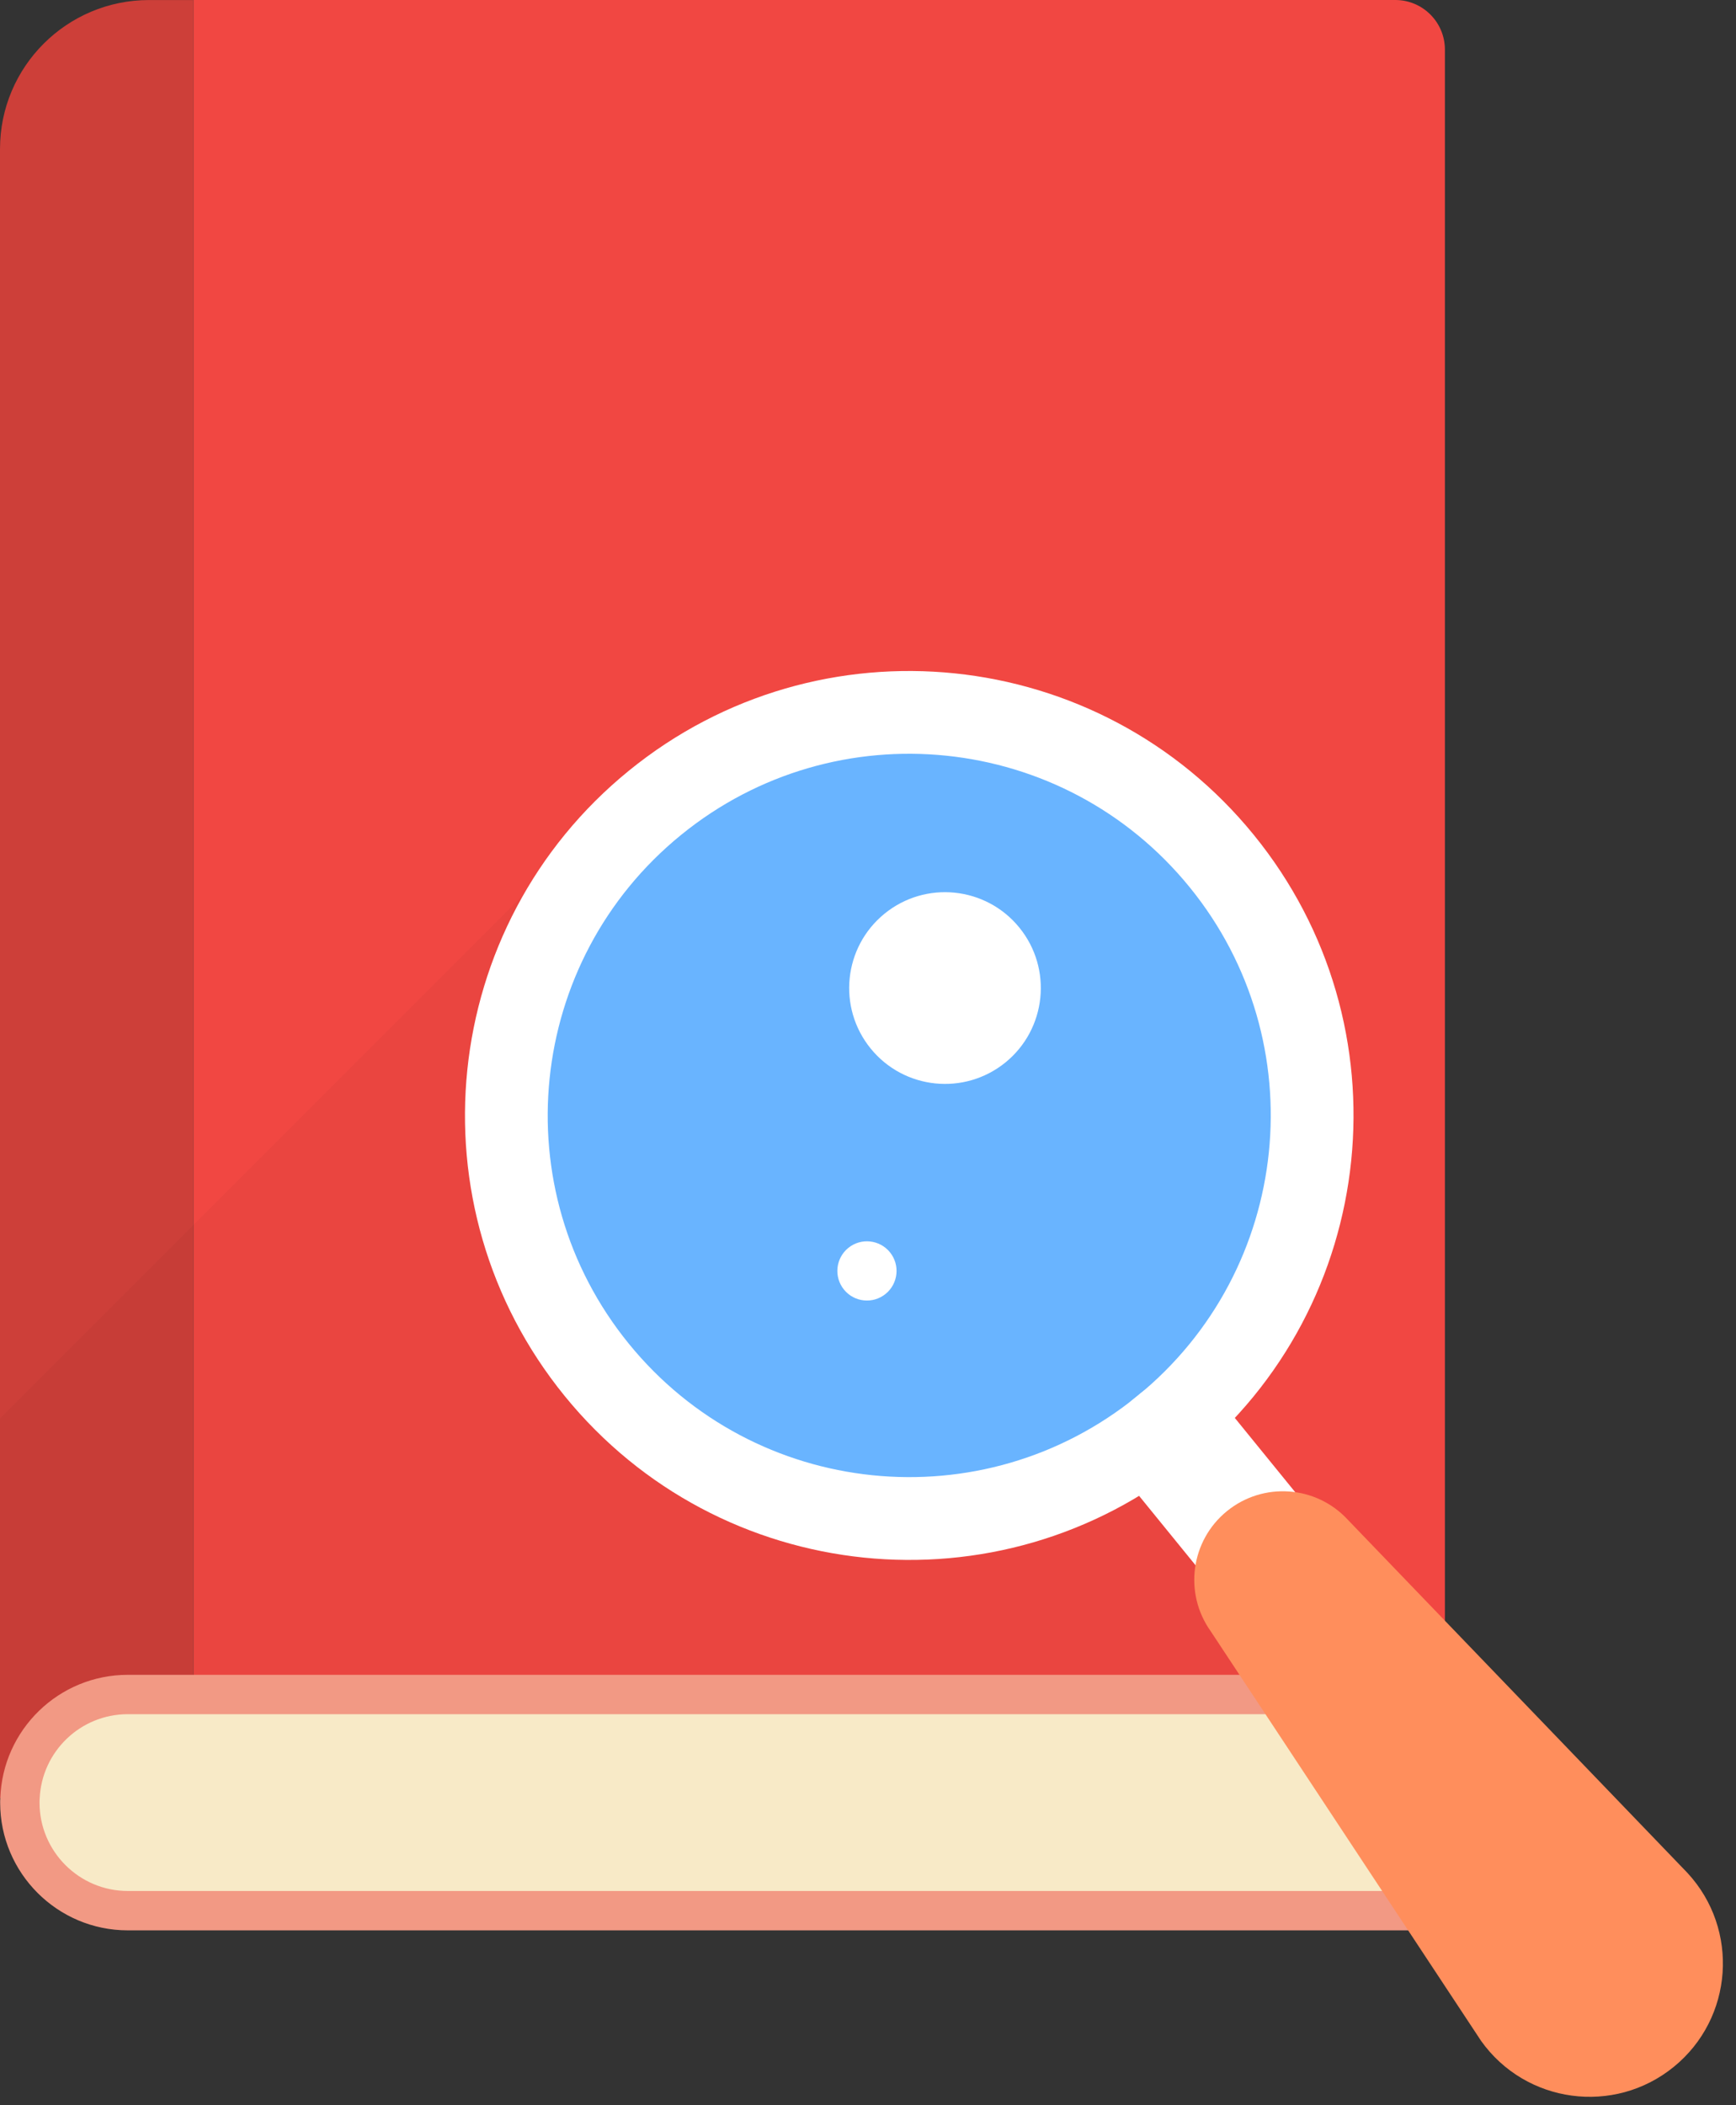 <?xml version="1.0" encoding="UTF-8"?>
<svg width="66px" height="80px" viewBox="0 0 66 80" version="1.1" xmlns="http://www.w3.org/2000/svg" xmlns:xlink="http://www.w3.org/1999/xlink">
    <rect x="0" y="0" width="66" height="80" fill="#333333" stroke="none"/>
    <!-- Generator: Sketch 63.1 (92452) - https://sketch.com -->
    <title>Getting Started1</title>
    <desc>Created with Sketch.</desc>
    <g id="Help-Guide" stroke="none" stroke-width="1" fill="none" fill-rule="evenodd">
        <g id="search-input" transform="translate(-456, -458)">
            <g id="Getting-Started1" transform="translate(456, 458)">
                <path d="M54.933,64.393 L7.35,64.393 L7.35,2.84217094e-14 L53.048,2.84217094e-14 C54.089,2.84217094e-14 54.933,0.844 54.933,1.886 L54.933,64.393 Z" id="Fill-1" fill="#F14742"></path>
                <path d="M7.35,0.001 L7.35,68.335 L1.81188398e-13,68.335 L1.81188398e-13,5.664 C1.81188398e-13,2.534 2.54,0.001 5.669,0.001 L7.35,0.001 Z" id="Fill-3" fill="#CD3F39"></path>
                <path d="M54.385,72.608 L4.858,72.608 C2.592,72.608 0.755,70.769 0.755,68.501 C0.755,66.232 2.592,64.393 4.858,64.393 L54.385,64.393 L54.385,72.608 Z" id="Fill-5" fill="#FFF1CD"></path>
                <path d="M55.096,72.407 C55.12,72.472 55.132,72.538 55.132,72.61 C55.132,73.021 54.798,73.355 54.387,73.355 L4.859,73.355 C2.182,73.355 0.006,71.179 0.006,68.503 C0.006,68.449 0.006,68.389 0.012,68.336 C0.096,65.731 2.236,63.645 4.859,63.645 L54.387,63.645 C54.607,63.645 54.804,63.74 54.935,63.895 C55.06,64.026 55.132,64.199 55.132,64.396 C55.132,64.729 54.911,65.015 54.607,65.099 C54.536,65.129 54.464,65.141 54.387,65.141 L4.859,65.141 C3.058,65.141 1.592,66.559 1.509,68.336 C1.503,68.389 1.503,68.449 1.503,68.503 C1.503,70.35 3.005,71.859 4.859,71.859 L54.387,71.859 C54.726,71.859 55.019,72.091 55.096,72.407" id="Fill-7" fill="#F99D88"></path>
                <path d="M58.506,68.998 L54.149,73.355 L4.859,73.355 C2.182,73.355 0.006,71.18 0.006,68.502 C0.006,68.45 0.006,68.389 0.013,68.335 L0.001,68.335 L0.001,53.898 L7.35,46.55 L21.704,32.196 L53.153,63.645 L54.608,65.1 L58.506,68.998 Z" id="Fill-9" fill-opacity="0.03" fill="#000000"></path>
                <path d="M47.669,31.729 C53.557,38.964 52.464,49.602 45.229,55.489 C37.993,61.377 27.355,60.285 21.467,53.048 C15.58,45.813 16.672,35.175 23.908,29.288 C31.143,23.401 41.781,24.494 47.669,31.729" id="Fill-11" fill="#FFFFFF"></path>
                <path d="M45.228,33.714 C50.019,39.601 49.13,48.258 43.242,53.049 C37.354,57.839 28.698,56.95 23.907,51.063 C19.116,45.175 20.005,36.519 25.893,31.728 C31.781,26.937 40.437,27.826 45.228,33.714" id="Fill-13" fill="#69B4FF"></path>
                <path d="M38.753,35.248 C40.023,36.809 39.787,39.102 38.227,40.373 C36.666,41.642 34.372,41.407 33.102,39.846 C31.832,38.285 32.067,35.992 33.628,34.721 C35.189,33.452 37.483,33.687 38.753,35.248" id="Fill-15" fill="#FFFFFF"></path>
                <path d="M33.833,47.586 C34.225,48.068 34.152,48.777 33.67,49.169 C33.188,49.562 32.479,49.489 32.087,49.007 C31.695,48.524 31.768,47.816 32.25,47.423 C32.732,47.031 33.44,47.104 33.833,47.586" id="Fill-17" fill="#FFFFFF"></path>
                <path d="M48.983,59.764 L48.65,60.035 C47.737,60.777 46.395,60.639 45.652,59.726 L42.766,56.18 C42.023,55.266 42.16,53.924 43.073,53.181 L43.406,52.91 C44.319,52.167 45.662,52.305 46.405,53.218 L49.291,56.765 C50.034,57.678 49.896,59.021 48.983,59.764" id="Fill-19" fill="#FFFFFF"></path>
                <path d="M63.633,78.544 L63.633,78.544 C61.364,80.39 58.007,79.938 56.309,77.556 L46.03,61.99 C44.999,60.544 45.268,58.546 46.646,57.425 C48.023,56.304 50.034,56.446 51.24,57.75 L64.154,71.172 C66.141,73.319 65.902,76.698 63.633,78.544" id="Fill-21" fill="#FF8E5C"></path>
            </g>
        </g>
    </g>
</svg>